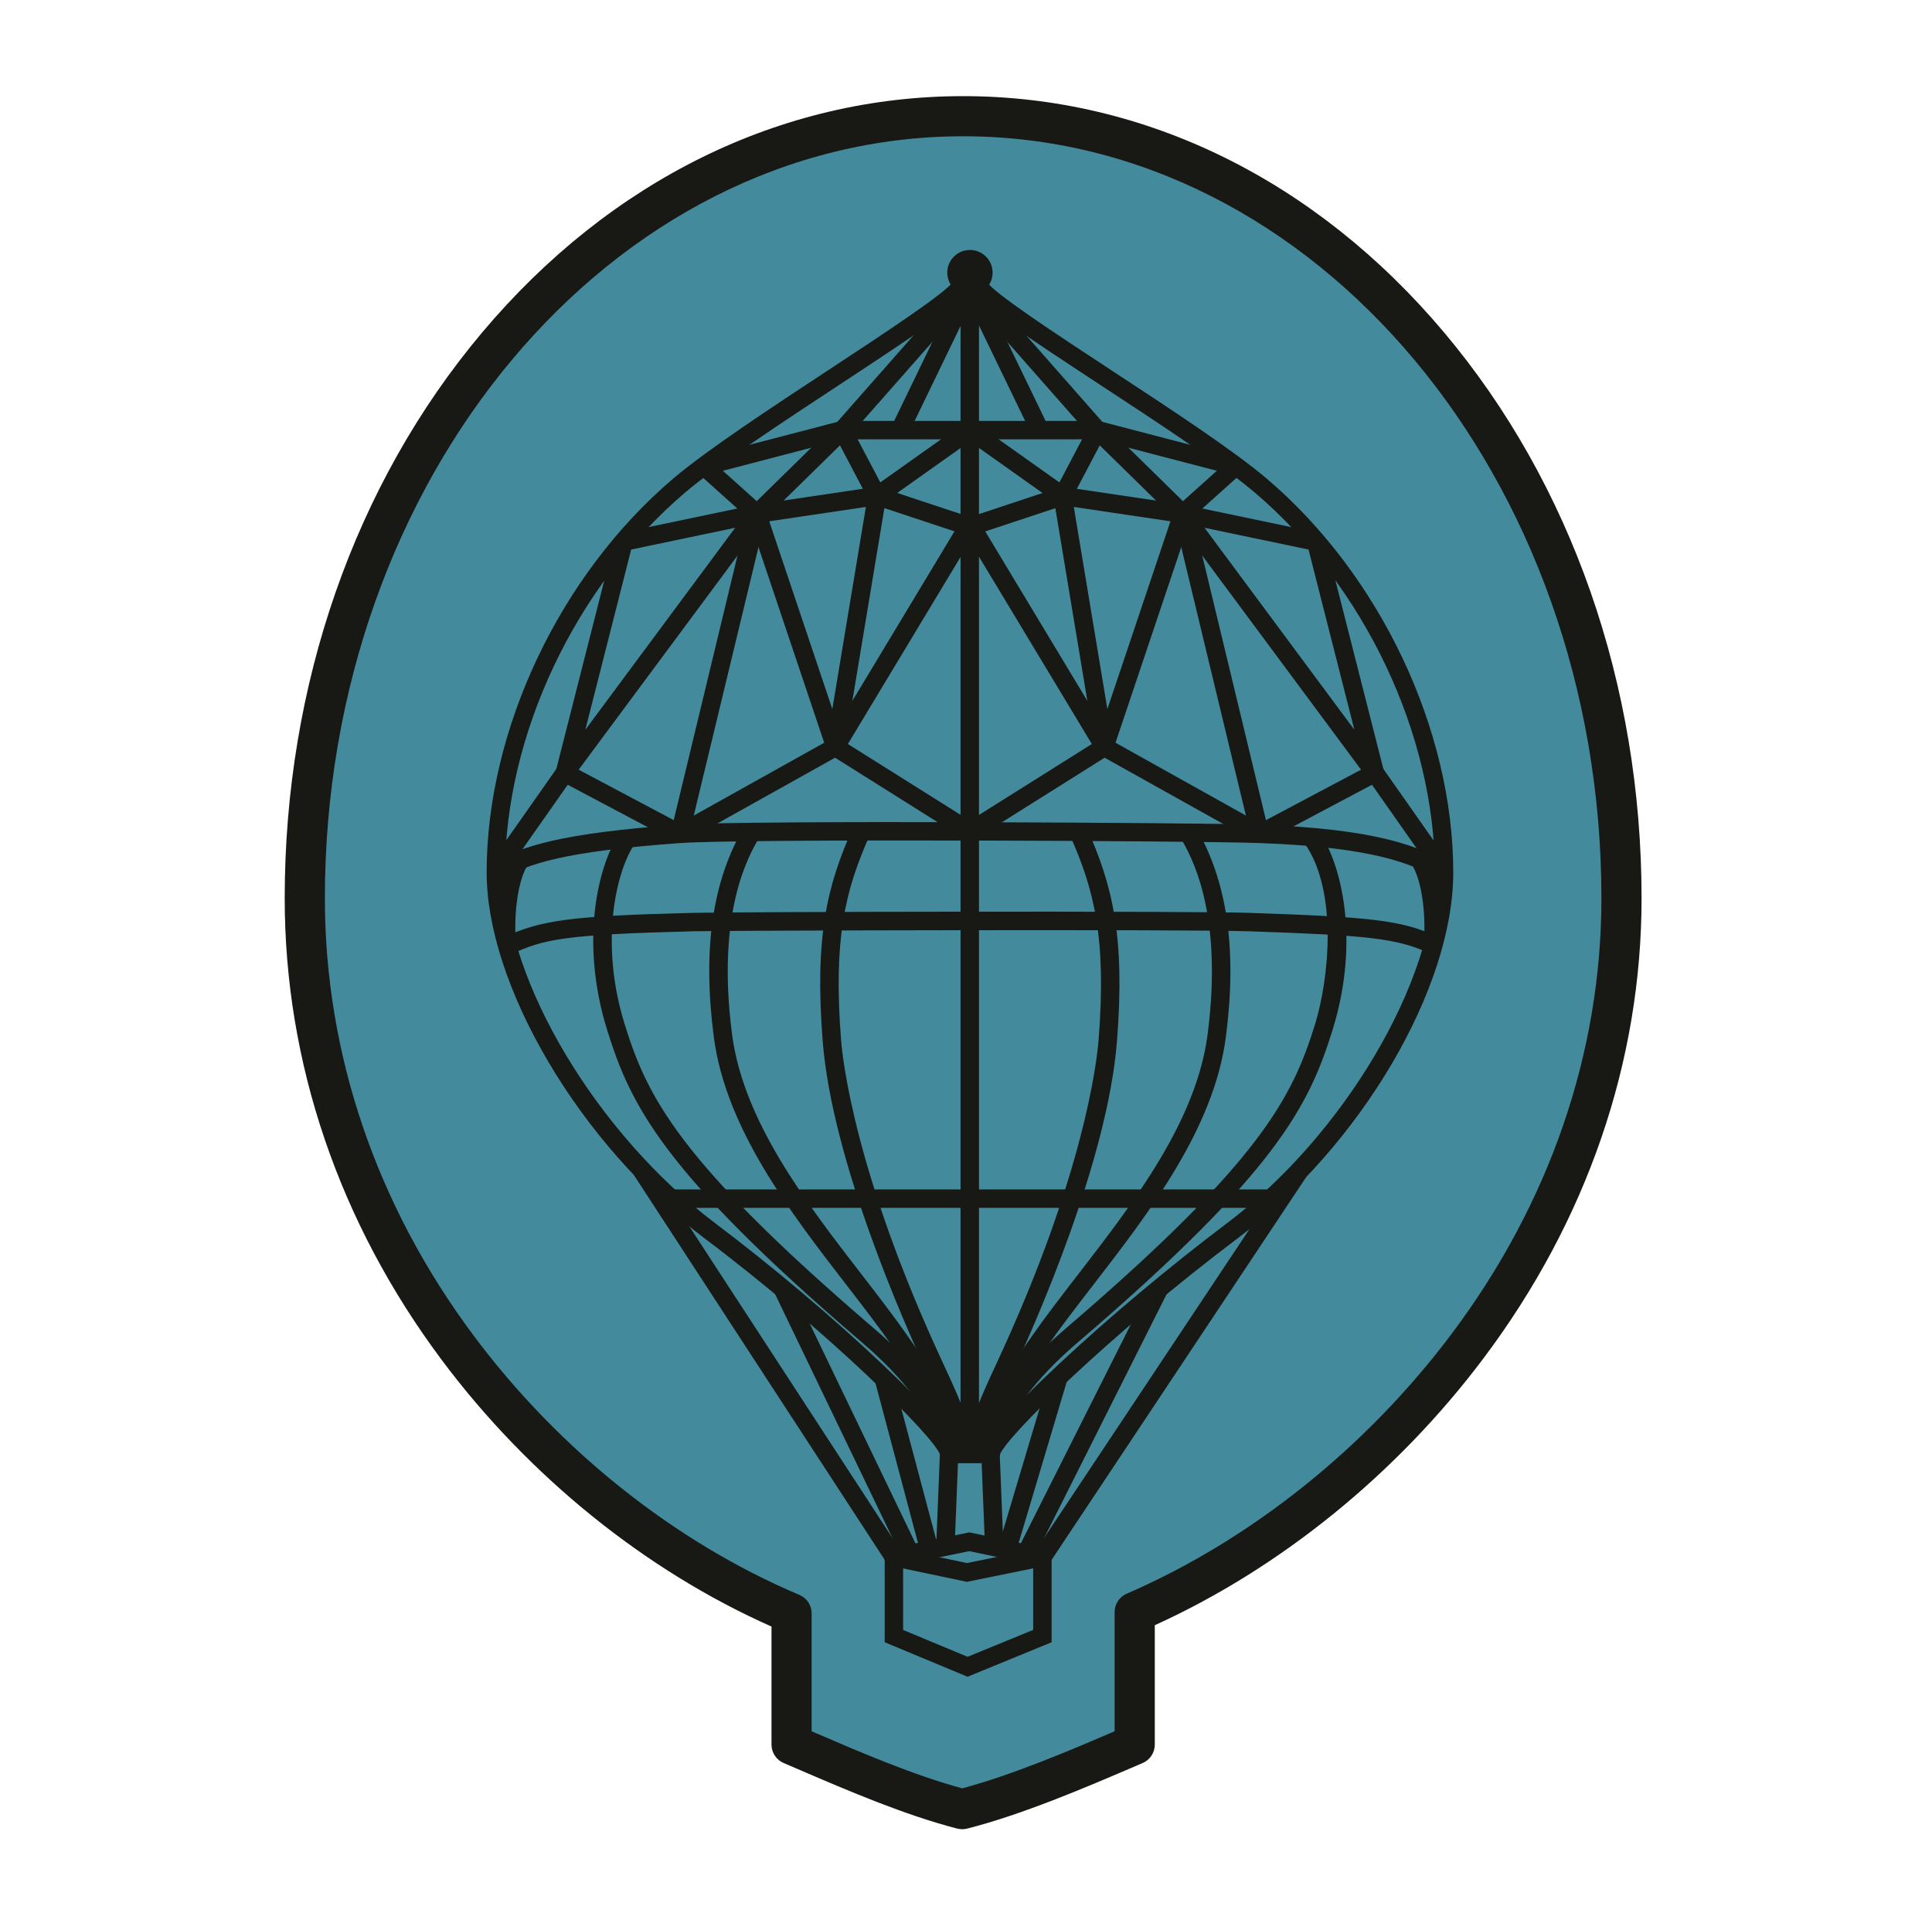 <svg xmlns="http://www.w3.org/2000/svg" width="221" height="220" viewBox="0 0 221 220" fill="none"><mask id="mask0_4739_1210" style="mask-type:alpha" maskUnits="userSpaceOnUse" x="0" y="0" width="221" height="220"><rect x="0.667" width="220" height="220" fill="#D9D9D9"></rect></mask><g mask="url(#mask0_4739_1210)"><path d="M185.479 102.78C185.479 53.359 151.762 13.297 110.172 13.297C68.581 13.297 34.864 53.359 34.864 102.78C34.864 142.53 62.962 172.938 90.548 184.603V199.612C96.128 201.995 103.486 205.303 110.06 206.997C116.782 205.303 125.125 201.598 129.799 199.612V184.458C157.043 172.663 185.483 142.366 185.483 102.78H185.479Z" fill="#438A9C"></path><path d="M110.06 209.294C109.866 209.294 109.676 209.271 109.486 209.222C103.493 207.679 96.909 204.847 91.618 202.572C90.939 202.28 90.279 201.998 89.645 201.725C88.799 201.364 88.251 200.534 88.251 199.612V186.109C73.803 179.69 60.455 168.901 50.523 155.596C38.776 139.865 32.567 121.6 32.567 102.78C32.567 78.339 40.591 55.341 55.164 38.028C69.832 20.597 89.367 11 110.172 11C130.977 11 150.512 20.597 165.18 38.028C179.752 55.341 187.777 78.339 187.777 102.78C187.777 121.469 181.524 139.671 169.692 155.422C159.767 168.635 146.458 179.43 132.096 185.955V199.615C132.096 200.537 131.545 201.368 130.698 201.729C130.225 201.929 129.713 202.149 129.172 202.382C124.262 204.486 116.838 207.663 110.621 209.228C110.438 209.274 110.247 209.297 110.06 209.297V209.294ZM92.846 198.095C93.039 198.181 93.236 198.263 93.436 198.348C98.409 200.488 104.559 203.13 110.067 204.62C115.823 203.094 122.736 200.134 127.363 198.151C127.409 198.132 127.455 198.112 127.501 198.092V184.455C127.501 183.539 128.046 182.712 128.886 182.348C143.058 176.211 156.249 165.668 166.02 152.658C177.248 137.712 183.185 120.461 183.185 102.777C183.185 54.704 150.433 15.592 110.175 15.592C69.917 15.592 37.162 54.704 37.162 102.78C37.162 120.602 43.053 137.915 54.202 152.849C63.973 165.938 77.2 176.463 91.441 182.486C92.291 182.847 92.842 183.677 92.842 184.603V198.099L92.846 198.095Z" fill="#181815"></path><path d="M110.678 191.851L101.199 187.903V176.865L110.612 178.841L120.291 176.872V187.906L110.678 191.851ZM103.306 186.498L110.684 189.57L118.184 186.491V179.448L110.606 180.991L103.306 179.458V186.498Z" fill="#181815"></path><path d="M102.463 179.195L102.043 177.131L110.885 175.332L119.454 177.131L119.021 179.192L110.878 177.482L102.463 179.195Z" fill="#181815"></path><path d="M56.93 108.26C56.701 105.795 56.789 100.389 58.755 97.573L60.482 98.781C59.152 100.681 58.742 104.981 59.028 108.066L56.93 108.26Z" fill="#181815"></path><path d="M80.791 54.361L80.259 52.323L96.089 48.191C96.174 48.168 96.266 48.158 96.355 48.158H110.947V50.265H96.489L80.788 54.361H80.791Z" fill="#181815"></path><path d="M78.287 96.326L77.26 94.488L95.042 84.556C95.377 84.369 95.79 84.379 96.115 84.582L111.456 94.225L110.333 96.007L95.524 86.696L78.287 96.326Z" fill="#181815"></path><path d="M110.16 31.943L95.566 48.514L97.147 49.907L111.741 33.335L110.16 31.943Z" fill="#181815"></path><path d="M110.007 32.187L101.996 48.758L103.893 49.675L111.904 33.104L110.007 32.187Z" fill="#181815"></path><path d="M100.323 57.804C100.241 57.804 100.159 57.794 100.077 57.775C99.781 57.702 99.532 57.509 99.391 57.24L95.426 49.701L97.29 48.719L100.697 55.195L110.343 48.352L111.561 50.068L100.933 57.607C100.753 57.735 100.539 57.801 100.323 57.801V57.804Z" fill="#181815"></path><path d="M57.475 100.428L55.752 99.217L63.754 87.818C64.059 87.385 64.64 87.244 65.109 87.493L78.267 94.475L77.279 96.335L64.942 89.791L57.475 100.428Z" fill="#181815"></path><path d="M64.614 89.476C64.463 89.476 64.308 89.443 64.161 89.374C63.708 89.158 63.468 88.652 63.593 88.163L70.318 61.723C70.416 61.332 70.728 61.034 71.122 60.952L86.377 57.758C86.804 57.669 87.244 57.853 87.48 58.221C87.716 58.589 87.7 59.064 87.441 59.416L65.464 89.049C65.26 89.325 64.942 89.476 64.617 89.476H64.614ZM72.199 62.878L66.954 83.503L84.096 60.387L72.199 62.878Z" fill="#181815"></path><path d="M95.554 86.525C95.104 86.525 94.701 86.24 94.556 85.807L85.593 59.123C85.494 58.828 85.53 58.503 85.695 58.237C85.859 57.971 86.131 57.791 86.439 57.745L100.172 55.707C100.507 55.657 100.841 55.769 101.078 56.009C101.314 56.248 101.422 56.586 101.366 56.918L96.598 85.639C96.519 86.115 96.125 86.48 95.642 86.516C95.613 86.516 95.587 86.519 95.557 86.519L95.554 86.525ZM87.992 59.645L95.209 81.13L99.049 58.004L87.992 59.645Z" fill="#181815"></path><path d="M100.653 55.749L99.99 57.749L110.433 61.211L111.096 59.211L100.653 55.749Z" fill="#181815"></path><path d="M86.591 59.842C86.338 59.842 86.088 59.754 85.888 59.573L79.823 54.128L81.231 52.559L86.561 57.345L95.62 48.46L97.093 49.963L87.329 59.54C87.126 59.74 86.86 59.842 86.591 59.842Z" fill="#181815"></path><path d="M109.863 59.667L94.65 84.926L96.455 86.013L111.668 60.754L109.863 59.667Z" fill="#181815"></path><path d="M85.571 58.548L76.746 95.165L78.795 95.658L87.62 59.041L85.571 58.548Z" fill="#181815"></path><path d="M109.099 166.395C109.024 163.878 108.528 162.375 105.991 156.923C103.477 151.524 95.19 132.842 94.11 119.153C93.168 107.186 94.602 101.321 97.579 94.682L99.502 95.545C96.666 101.866 95.305 107.472 96.21 118.989C96.401 121.388 97.851 134.457 107.901 156.037C110.418 161.443 111.114 163.333 111.203 166.333L109.099 166.395Z" fill="#181815"></path><path d="M109.158 166.717C107.34 161.613 106.368 160.215 102.285 154.33C100.684 152.023 98.836 149.627 96.877 147.09C90.378 138.671 83.013 129.134 81.648 118.615C80.355 108.66 81.48 100.826 85.091 94.662L86.909 95.725C85.671 97.836 81.91 104.262 83.738 118.342C85.031 128.297 92.209 137.598 98.544 145.803C100.52 148.36 102.384 150.779 104.015 153.129C108.124 159.05 109.227 160.642 111.141 166.008L109.155 166.714L109.158 166.717Z" fill="#181815"></path><path d="M108.279 166.694C106.07 160.008 100.438 155.174 98.314 153.352C75.75 133.988 72.117 126.42 69.448 117.84C66.219 107.456 68.542 98.686 70.896 95.322L72.622 96.53C70.59 99.438 68.477 107.623 71.46 117.213C74.023 125.455 77.548 132.754 99.686 151.751C101.928 153.674 107.888 158.788 110.277 166.028L108.279 166.688V166.694Z" fill="#181815"></path><path d="M164.95 108.26L162.853 108.066C163.139 104.984 162.725 100.681 161.399 98.781L163.126 97.573C165.092 100.386 165.18 105.792 164.95 108.26Z" fill="#181815"></path><path d="M141.09 54.361L125.388 50.265H110.931V48.158H125.523C125.611 48.158 125.703 48.168 125.789 48.191L141.618 52.323L141.086 54.361H141.09Z" fill="#181815"></path><path d="M143.594 96.326L126.356 86.696L111.548 96.008L110.425 94.225L125.766 84.583C126.09 84.376 126.504 84.366 126.839 84.556L144.621 94.488L143.594 96.326Z" fill="#181815"></path><path d="M111.72 31.945L110.138 33.338L124.733 49.909L126.314 48.517L111.72 31.945Z" fill="#181815"></path><path d="M111.877 32.176L109.98 33.093L117.991 49.664L119.888 48.747L111.877 32.176Z" fill="#181815"></path><path d="M121.558 57.804C121.341 57.804 121.128 57.738 120.947 57.61L110.32 50.071L111.538 48.355L121.184 55.198L124.591 48.722L126.455 49.704L122.49 57.243C122.349 57.512 122.099 57.706 121.804 57.778C121.722 57.797 121.64 57.807 121.558 57.807V57.804Z" fill="#181815"></path><path d="M164.406 100.428L156.939 89.791L144.601 96.336L143.614 94.475L156.771 87.494C157.241 87.244 157.822 87.385 158.127 87.819L166.129 99.217L164.406 100.428Z" fill="#181815"></path><path d="M157.267 89.476C156.942 89.476 156.624 89.325 156.42 89.049L134.443 59.416C134.184 59.064 134.168 58.589 134.401 58.221C134.637 57.853 135.074 57.669 135.504 57.758L150.759 60.952C151.153 61.034 151.464 61.332 151.563 61.723L158.288 88.163C158.413 88.652 158.173 89.158 157.72 89.374C157.576 89.443 157.421 89.476 157.267 89.476ZM137.785 60.387L154.927 83.503L149.682 62.878L137.785 60.387Z" fill="#181815"></path><path d="M126.327 86.526C126.297 86.526 126.271 86.526 126.241 86.522C125.759 86.483 125.365 86.122 125.286 85.646L120.518 56.924C120.462 56.593 120.57 56.255 120.806 56.015C121.043 55.776 121.377 55.661 121.712 55.713L135.444 57.752C135.753 57.797 136.025 57.978 136.186 58.244C136.35 58.51 136.386 58.835 136.288 59.13L127.325 85.813C127.18 86.243 126.776 86.532 126.327 86.532V86.526ZM122.831 58.004L126.671 81.13L133.889 59.645L122.831 58.004Z" fill="#181815"></path><path d="M121.227 55.757L110.784 59.219L111.447 61.219L121.89 57.757L121.227 55.757Z" fill="#181815"></path><path d="M135.287 59.842C135.021 59.842 134.755 59.74 134.548 59.54L124.784 49.963L126.258 48.46L135.316 57.345L140.647 52.559L142.055 54.128L135.989 59.573C135.789 59.754 135.536 59.842 135.287 59.842Z" fill="#181815"></path><path d="M112.015 59.662L110.21 60.749L125.423 86.008L127.228 84.921L112.015 59.662Z" fill="#181815"></path><path d="M136.313 58.547L134.265 59.04L143.082 95.656L145.131 95.162L136.313 58.547Z" fill="#181815"></path><path d="M112.782 166.395L110.674 166.333C110.766 163.333 111.459 161.443 113.976 156.037C124.026 134.457 125.477 121.391 125.667 118.989C126.573 107.475 125.211 101.866 122.375 95.545L124.298 94.682C127.275 101.321 128.71 107.186 127.768 119.153C126.688 132.842 118.401 151.524 115.886 156.923C113.349 162.371 112.854 163.878 112.778 166.395H112.782Z" fill="#181815"></path><path d="M112.722 166.717L110.737 166.011C112.65 160.642 113.753 159.053 117.862 153.132C119.493 150.782 121.358 148.364 123.333 145.807C129.668 137.602 136.849 128.3 138.139 118.346C139.967 104.265 136.206 97.839 134.968 95.729L136.787 94.665C140.394 100.829 141.52 108.663 140.23 118.618C138.864 129.137 131.499 138.678 125.001 147.093C123.041 149.63 121.194 152.026 119.592 154.334C115.509 160.218 114.541 161.617 112.719 166.72L112.722 166.717Z" fill="#181815"></path><path d="M113.602 166.694L111.603 166.034C113.996 158.794 119.953 153.681 122.195 151.757C144.336 132.761 147.857 125.458 150.421 117.22C152.003 112.129 153.089 102.011 149.259 96.536L150.985 95.328C153.335 98.689 155.659 107.462 152.429 117.847C149.761 126.426 146.128 133.995 123.563 153.359C121.443 155.181 115.808 160.015 113.599 166.701L113.602 166.694Z" fill="#181815"></path><path d="M110.95 32.736C111.8 32.736 112.49 32.046 112.49 31.196C112.49 30.346 111.8 29.657 110.95 29.657C110.1 29.657 109.411 30.346 109.411 31.196C109.411 32.046 110.1 32.736 110.95 32.736Z" fill="#181815"></path><path d="M110.95 33.786C109.523 33.786 108.357 32.624 108.357 31.193C108.357 29.762 109.519 28.6 110.95 28.6C112.381 28.6 113.543 29.762 113.543 31.193C113.543 32.624 112.381 33.786 110.95 33.786ZM110.95 30.71C110.684 30.71 110.464 30.927 110.464 31.196C110.464 31.465 110.681 31.682 110.95 31.682C111.219 31.682 111.436 31.465 111.436 31.196C111.436 30.927 111.219 30.71 110.95 30.71Z" fill="#181815"></path><path d="M74.221 133.215L72.456 134.365L101.37 178.736L103.135 177.586L74.221 133.215Z" fill="#181815"></path><path d="M164.73 100.717C161.639 98.787 157.001 96.936 144.089 96.46C137.076 96.201 84.923 95.952 77.85 96.46C64.824 97.392 60.281 98.781 57.173 100.72L56.057 98.935C59.438 96.825 64.239 95.322 77.699 94.36C85.301 93.815 138.484 94.147 144.168 94.36C157.572 94.855 162.508 96.851 165.846 98.935L164.73 100.72V100.717Z" fill="#181815"></path><path d="M58.348 109.247L57.436 107.35C61.785 105.26 65.254 104.8 79.258 104.449C84.332 104.321 136.255 104.222 142.908 104.449C156.512 104.915 160.408 105.246 164.488 107.216L163.572 109.113C159.853 107.317 156.085 107.009 142.836 106.556C135.914 106.32 83 106.464 79.311 106.556C64.706 106.924 62.149 107.426 58.348 109.251V109.247Z" fill="#181815"></path><path d="M145.524 136.095H76.754V138.202H145.524V136.095Z" fill="#181815"></path><path d="M111.984 32.64H109.877V166.362H111.984V32.64Z" fill="#181815"></path><path d="M90.474 146.976L88.576 147.89L103.176 178.241L105.075 177.328L90.474 146.976Z" fill="#181815"></path><path d="M102.11 157.449L100.074 157.991L105.291 177.612L107.328 177.071L102.11 157.449Z" fill="#181815"></path><path d="M147.773 133.343L118.364 177.573L120.119 178.739L149.527 134.51L147.773 133.343Z" fill="#181815"></path><path d="M131.659 146.948L116.415 177.297L118.298 178.243L133.542 147.894L131.659 146.948Z" fill="#181815"></path><path d="M120.067 157.284L114.172 177.048L116.191 177.651L122.086 157.887L120.067 157.284Z" fill="#181815"></path><path d="M113.326 167.416H108.577C108.019 167.416 107.563 166.983 107.527 166.438C106.933 164.495 94.947 152.509 80.528 141.638C73.643 136.446 67.311 129.281 62.707 121.46C58.168 113.751 55.667 106.067 55.667 99.825C55.667 83.483 64.033 65.802 76.981 54.781C80.837 51.499 88.32 46.579 94.921 42.237C100.92 38.292 108.387 33.382 109.027 32.204C109.198 31.826 109.568 31.593 109.982 31.593H111.922C112.348 31.593 112.732 31.852 112.896 32.246C113.527 33.441 121.089 38.404 127.167 42.391C134.02 46.885 141.106 51.535 144.923 54.785C157.871 65.806 166.237 83.486 166.237 99.828C166.237 113.091 155.659 131.067 141.631 141.642C126.813 152.814 114.987 164.515 114.38 166.444C114.341 166.989 113.884 167.419 113.33 167.419L113.326 167.416ZM109.306 165.309H112.591C113.238 164.108 115.191 161.626 121.115 156.086C126.813 150.756 133.83 144.878 140.361 139.951C153.69 129.905 164.13 112.277 164.13 99.818C164.13 84.067 156.056 67.017 143.558 56.376C139.839 53.212 132.494 48.394 126.012 44.141C117.098 38.295 112.746 35.355 111.367 33.687H110.527C109.152 35.309 104.868 38.203 96.076 43.986C89.525 48.292 82.104 53.176 78.346 56.373C65.848 67.014 57.774 84.064 57.774 99.815C57.774 112.165 68.326 129.793 81.795 139.948C88.278 144.835 95.249 150.717 100.92 156.086C106.726 161.584 108.663 164.094 109.306 165.302V165.309Z" fill="#181815"></path><path d="M107.516 166.308L107.092 176.907L109.198 176.992L109.622 166.392L107.516 166.308Z" fill="#181815"></path><path d="M114.356 166.321L112.25 166.405L112.676 177.004L114.781 176.92L114.356 166.321Z" fill="#181815"></path></g></svg>